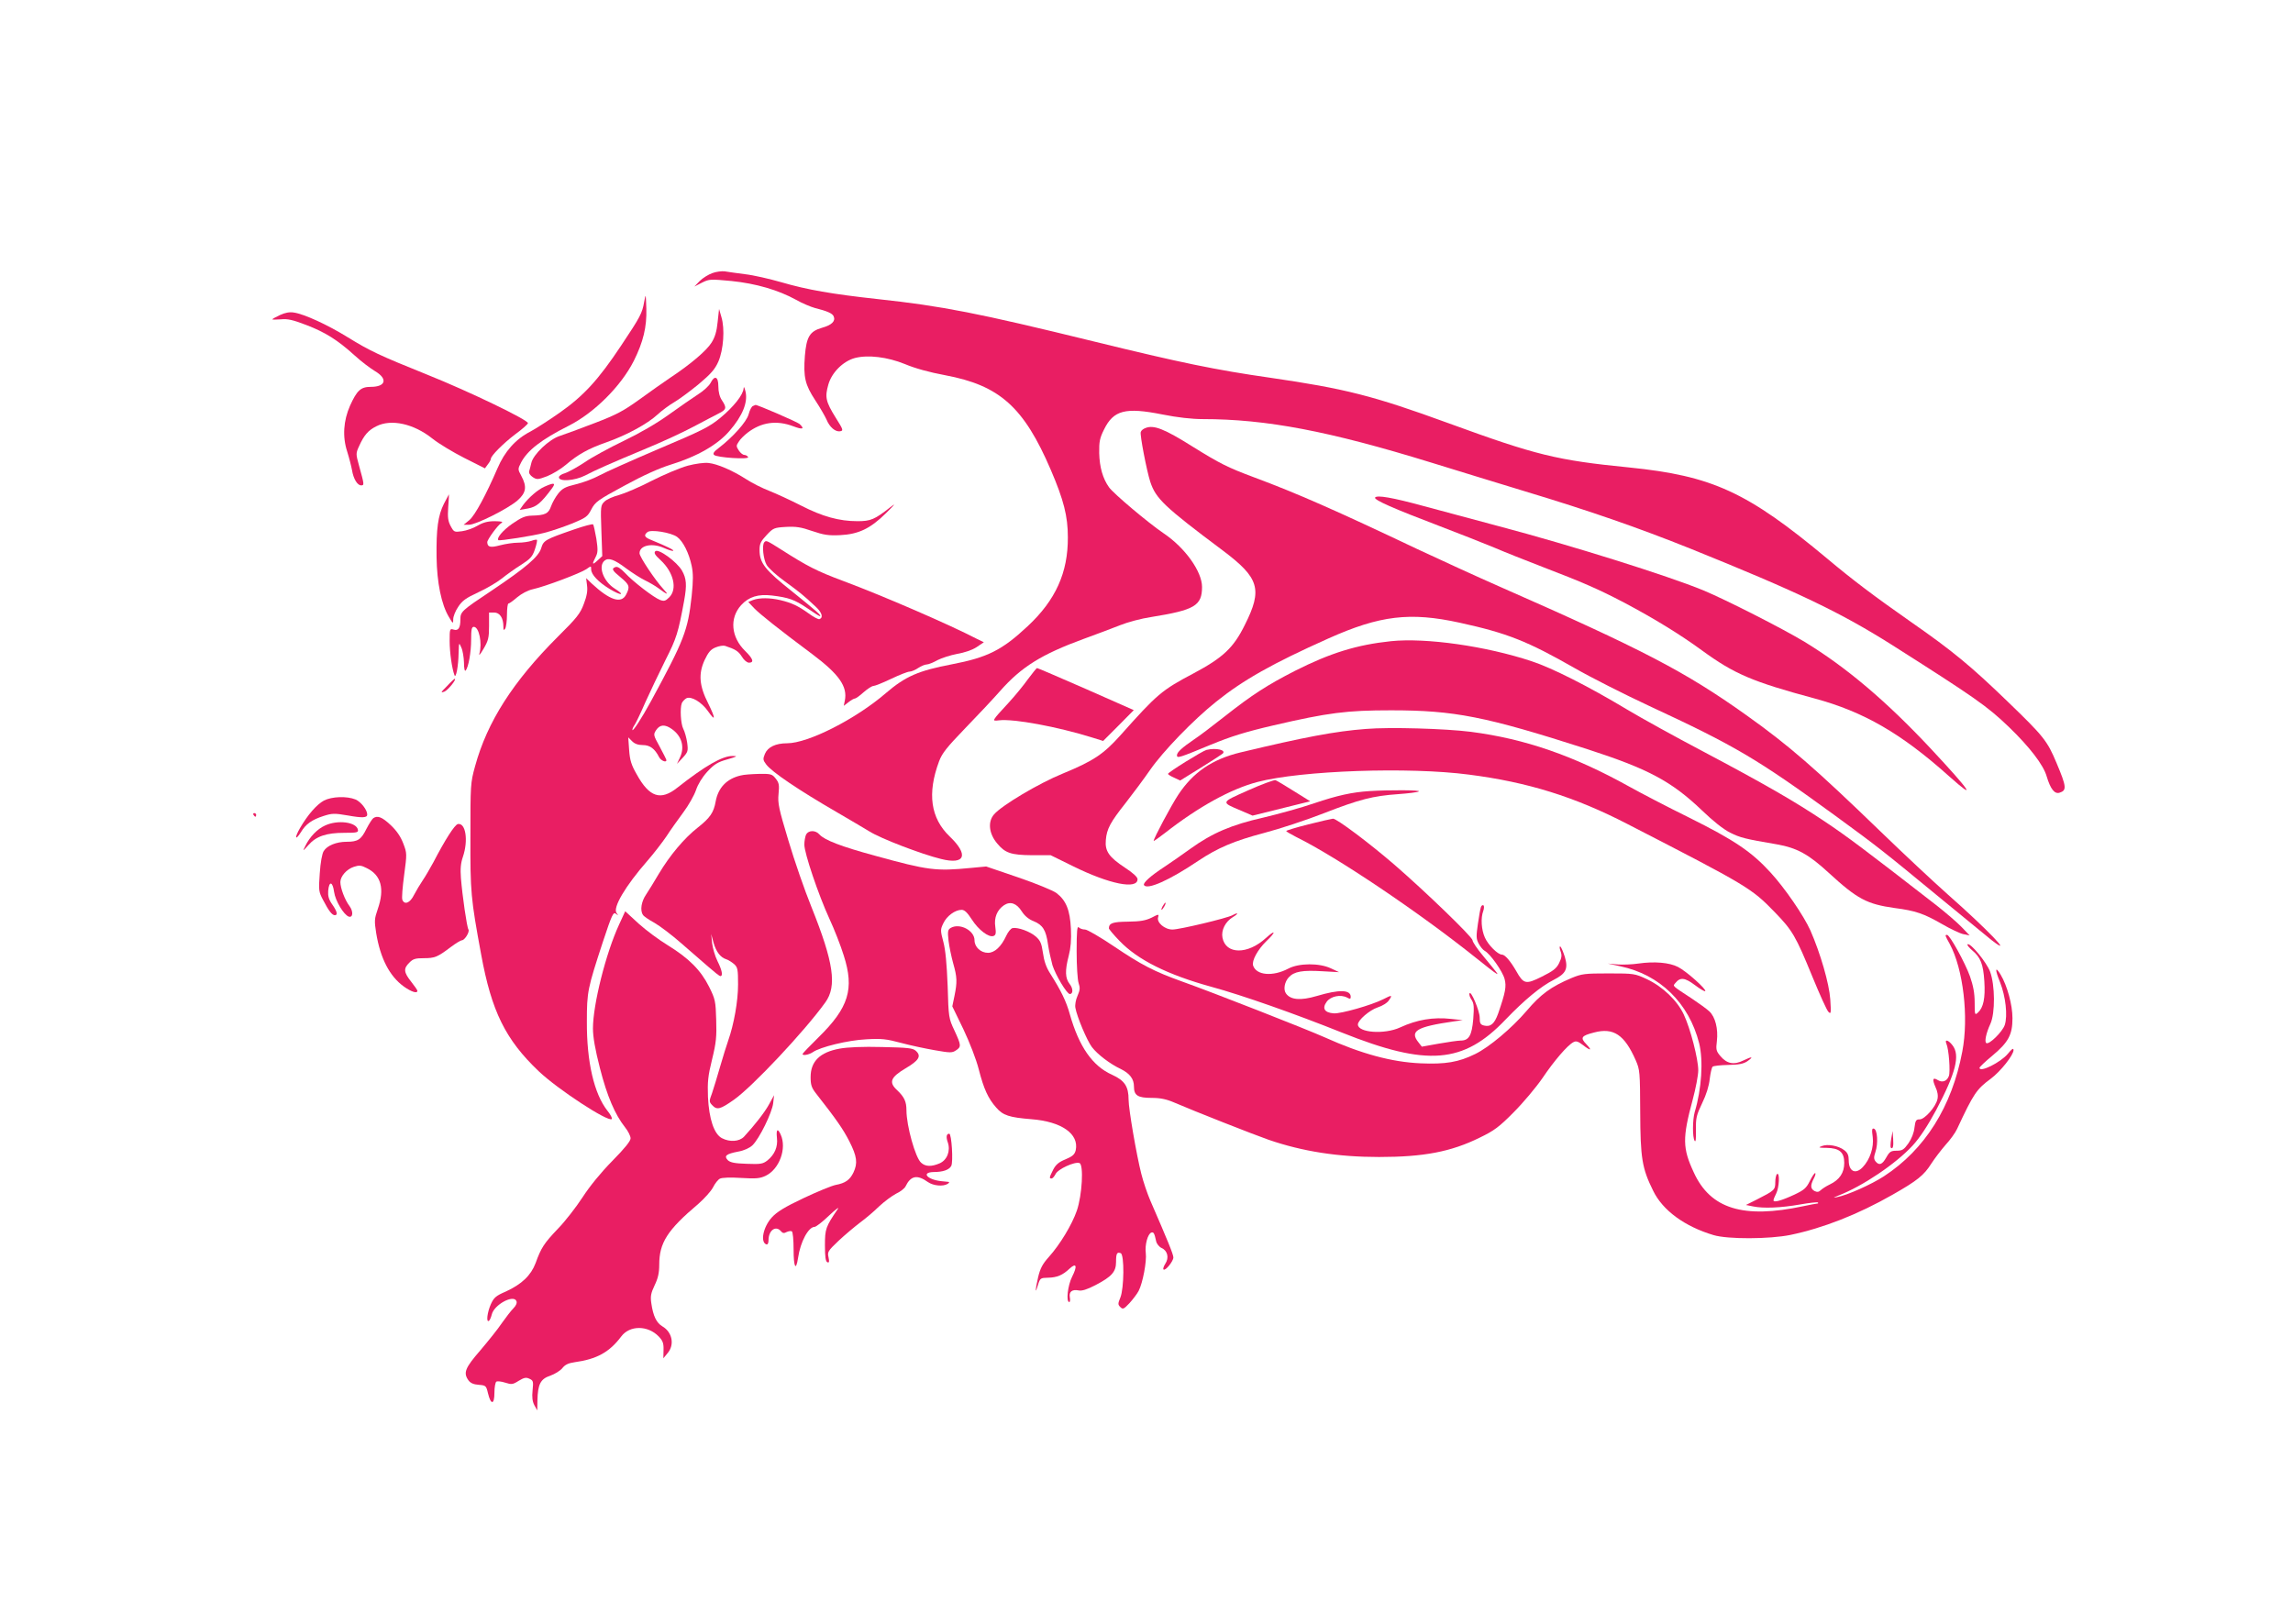 <?xml version="1.0" standalone="no"?>
<!DOCTYPE svg PUBLIC "-//W3C//DTD SVG 20010904//EN"
 "http://www.w3.org/TR/2001/REC-SVG-20010904/DTD/svg10.dtd">
<svg version="1.0" xmlns="http://www.w3.org/2000/svg"
 width="1280pt" height="907pt" viewBox="0 0 1280 907"
 preserveAspectRatio="xMidYMid meet">
<g transform="translate(0,907) scale(0.1,-0.1)"
fill="#e91e63" stroke="none">
<path d="M3976 7545 c-22 -8 -53 -27 -70 -44 l-30 -31 43 22 c40 20 47 20 164
9 137 -14 261 -50 361 -105 33 -19 81 -39 106 -46 68 -17 98 -30 104 -47 11
-26 -11 -48 -65 -63 -69 -20 -87 -50 -96 -157 -9 -119 1 -161 58 -248 27 -41
55 -90 63 -108 17 -42 49 -69 75 -65 20 3 19 8 -24 76 -56 90 -61 115 -41 185
19 67 82 130 148 148 73 19 182 6 280 -34 54 -23 137 -46 224 -62 304 -57 439
-177 590 -529 72 -168 95 -258 95 -376 1 -197 -68 -351 -225 -497 -142 -133
-224 -174 -422 -212 -188 -36 -259 -67 -369 -161 -168 -145 -434 -280 -551
-280 -64 0 -108 -21 -124 -59 -12 -29 -11 -35 7 -59 31 -42 182 -144 398 -269
66 -38 146 -86 178 -105 63 -40 293 -128 400 -154 135 -34 156 23 48 126 -106
102 -126 239 -59 419 17 46 44 79 147 186 70 72 157 165 194 207 119 135 232
205 467 291 69 25 159 59 202 76 42 17 120 38 175 46 242 39 283 63 283 168 0
86 -95 219 -214 299 -87 59 -280 222 -305 257 -35 49 -53 112 -55 191 -1 64 3
84 27 132 53 108 119 125 325 84 85 -17 165 -26 226 -26 355 0 706 -67 1276
-243 151 -47 388 -119 525 -161 358 -108 629 -202 923 -320 600 -242 835 -355
1122 -536 466 -296 532 -342 654 -459 116 -112 193 -212 211 -276 21 -70 44
-100 72 -91 41 13 39 33 -17 166 -52 124 -71 148 -272 342 -206 199 -306 282
-540 445 -207 145 -325 234 -468 354 -447 373 -642 462 -1106 509 -403 40
-518 68 -1008 247 -422 154 -577 193 -996 254 -301 43 -501 84 -990 204 -641
157 -839 196 -1200 235 -256 28 -394 52 -538 94 -66 19 -157 40 -203 45 -46 6
-97 13 -114 16 -16 2 -48 -2 -69 -10z"/>
<path d="M3596 7385 c-11 -64 -21 -83 -129 -245 -127 -191 -208 -279 -341
-373 -61 -43 -136 -91 -166 -107 -82 -42 -143 -111 -183 -205 -63 -146 -125
-262 -157 -289 l-32 -26 30 0 c39 0 215 88 270 135 49 43 55 77 22 138 -20 37
-20 38 -1 75 35 67 113 128 266 205 142 72 291 220 363 362 53 106 73 190 70
291 -3 86 -3 87 -12 39z"/>
<path d="M4006 7272 c-5 -52 -15 -85 -34 -115 -27 -44 -117 -121 -232 -197
-36 -24 -112 -78 -170 -120 -89 -64 -127 -85 -250 -132 -80 -31 -168 -63 -195
-72 -60 -19 -149 -104 -159 -151 -4 -16 -9 -37 -12 -46 -3 -10 5 -23 20 -33
23 -15 29 -14 80 5 30 12 77 40 105 64 68 58 125 90 225 125 114 40 231 104
286 155 25 23 67 54 93 69 26 15 87 60 136 100 70 59 92 84 111 127 29 67 37
184 17 249 l-13 45 -8 -73z"/>
<path d="M1563 7311 c-24 -11 -43 -22 -43 -24 0 -2 21 -2 48 0 37 4 67 -3 140
-31 108 -41 177 -85 271 -170 37 -34 89 -73 114 -88 73 -43 61 -88 -23 -88
-56 0 -77 -19 -116 -105 -37 -84 -43 -173 -16 -256 11 -35 23 -82 27 -104 8
-49 30 -85 51 -85 18 0 18 3 -12 111 -18 65 -18 68 1 109 27 60 51 88 96 110
82 42 208 15 313 -69 35 -28 115 -76 178 -108 l115 -58 16 22 c10 12 17 26 17
31 0 17 70 87 136 137 37 27 69 55 71 62 6 16 -325 176 -562 271 -268 108
-319 132 -444 209 -113 70 -244 130 -301 138 -23 4 -50 -1 -77 -14z"/>
<path d="M3966 6931 c-8 -15 -39 -44 -68 -62 -29 -19 -102 -69 -163 -113 -69
-50 -163 -104 -252 -147 -79 -38 -177 -91 -219 -120 -42 -28 -92 -55 -110 -61
-19 -5 -34 -15 -34 -23 0 -26 89 -19 146 10 59 31 138 66 344 152 85 35 202
89 260 120 58 31 122 64 143 75 42 21 45 31 17 73 -13 19 -20 47 -20 78 0 55
-21 64 -44 18z"/>
<path d="M4151 6902 c-2 -36 -55 -103 -131 -166 -61 -50 -103 -71 -342 -172
-150 -64 -300 -131 -333 -149 -33 -18 -92 -40 -130 -49 -59 -14 -76 -23 -99
-52 -15 -19 -33 -51 -40 -71 -14 -41 -33 -50 -107 -52 -37 -1 -58 -10 -109
-45 -54 -38 -89 -80 -78 -92 6 -5 194 24 257 41 36 9 104 32 152 51 80 33 89
39 110 80 22 42 36 52 184 132 106 58 193 97 260 118 147 45 263 112 328 189
72 83 102 158 89 217 -6 25 -10 33 -11 20z"/>
<path d="M4203 6803 c-7 -2 -18 -23 -24 -46 -11 -42 -88 -128 -169 -190 -24
-18 -32 -29 -24 -37 15 -15 199 -27 190 -12 -4 7 -14 12 -21 12 -8 0 -22 11
-31 25 -15 23 -15 27 0 49 8 14 31 36 49 50 77 59 162 71 255 36 53 -20 66
-16 35 13 -15 12 -238 109 -246 106 -1 0 -8 -3 -14 -6z"/>
<path d="M6394 6680 c-12 -4 -24 -14 -26 -22 -6 -14 33 -216 53 -278 31 -94
78 -139 404 -383 205 -154 224 -217 124 -416 -63 -128 -122 -183 -285 -270
-180 -95 -204 -116 -410 -347 -94 -105 -151 -143 -321 -213 -135 -55 -341
-178 -384 -228 -36 -41 -29 -108 18 -163 44 -53 77 -64 193 -65 l105 0 126
-62 c203 -100 359 -131 359 -72 0 12 -25 35 -71 65 -88 58 -112 92 -106 154 5
62 26 100 110 206 39 50 101 133 137 185 73 105 242 280 370 382 151 121 314
213 625 352 288 129 456 149 734 88 265 -58 378 -103 644 -255 89 -51 275
-145 412 -209 480 -223 601 -294 1038 -612 239 -175 253 -185 607 -477 124
-102 244 -200 266 -218 134 -104 -22 59 -241 252 -82 73 -251 231 -375 351
-368 356 -513 482 -753 653 -340 242 -576 365 -1372 715 -132 58 -341 154
-465 212 -453 215 -668 310 -910 400 -147 55 -189 76 -342 171 -159 100 -218
123 -264 104z"/>
<path d="M3840 6470 c-41 -11 -132 -49 -201 -84 -69 -36 -152 -71 -184 -80
-31 -8 -68 -24 -80 -36 -22 -21 -23 -25 -18 -163 l5 -142 -26 -24 c-30 -28
-33 -23 -11 19 13 25 13 41 4 102 -7 40 -15 76 -18 80 -3 4 -51 -9 -106 -28
-162 -56 -171 -61 -184 -105 -15 -48 -85 -108 -274 -235 -171 -114 -177 -119
-177 -163 0 -48 -12 -65 -39 -56 -20 6 -21 3 -21 -64 0 -64 13 -154 27 -191 8
-21 22 51 23 125 2 59 2 60 15 30 8 -16 14 -55 15 -84 0 -32 4 -51 9 -45 16
17 31 102 31 173 0 57 3 71 15 71 29 0 48 -91 31 -150 -4 -14 6 -2 23 27 27
46 31 62 31 128 l0 75 28 0 c32 0 52 -30 52 -78 0 -21 2 -24 10 -12 5 8 10 43
10 78 0 34 4 62 8 62 5 0 27 16 49 35 24 20 59 39 87 45 69 15 267 90 299 112
27 19 27 19 27 -1 0 -29 40 -71 104 -110 65 -39 89 -36 27 3 -63 40 -94 125
-56 156 22 18 55 6 121 -44 33 -24 79 -54 104 -66 25 -12 59 -32 75 -44 52
-39 61 -40 28 -5 -46 50 -133 180 -133 200 0 44 69 59 135 30 27 -12 50 -19
53 -16 5 4 -30 22 -120 59 -41 16 -46 27 -24 45 19 16 132 -2 166 -27 33 -24
66 -90 81 -161 9 -43 9 -81 0 -169 -21 -193 -42 -246 -227 -587 -54 -99 -104
-175 -104 -160 0 6 6 19 14 30 7 11 34 67 59 125 26 58 76 162 111 233 63 124
72 154 105 333 16 88 13 124 -12 168 -28 49 -132 125 -149 108 -9 -9 -2 -21
30 -50 73 -68 94 -161 48 -207 -21 -21 -29 -23 -51 -15 -35 13 -152 103 -196
151 -25 26 -42 37 -53 33 -24 -9 -20 -18 29 -58 49 -41 53 -52 30 -96 -27 -53
-92 -31 -192 62 l-31 30 5 -41 c4 -29 -1 -59 -18 -103 -20 -54 -39 -78 -144
-182 -252 -252 -395 -476 -463 -724 -26 -94 -26 -105 -26 -392 -1 -312 2 -345
60 -660 58 -316 135 -474 321 -651 106 -101 389 -286 408 -267 4 4 -7 25 -24
46 -75 95 -116 274 -115 497 0 169 4 185 90 448 50 151 58 167 72 155 15 -11
15 -11 4 4 -23 29 48 150 173 293 34 39 81 100 105 135 23 36 67 97 95 135 29
39 60 94 70 123 11 33 34 71 63 103 39 42 58 54 112 69 56 16 60 19 30 19 -57
1 -154 -55 -309 -177 -93 -74 -156 -54 -227 75 -30 52 -38 79 -42 135 l-5 71
22 -22 c14 -14 33 -21 59 -21 40 0 67 -20 91 -67 10 -20 41 -33 41 -17 0 3
-17 37 -37 74 -36 66 -37 68 -20 94 21 31 49 33 88 5 56 -40 73 -102 43 -162
l-15 -32 32 34 c29 32 31 37 25 84 -4 28 -14 63 -22 78 -14 28 -19 114 -8 143
4 9 15 21 25 27 27 14 86 -21 122 -73 42 -60 42 -40 1 43 -51 100 -56 166 -21
243 21 44 34 60 61 71 19 8 43 12 53 9 58 -19 75 -30 94 -60 12 -20 29 -34 40
-34 30 0 23 22 -21 65 -79 77 -89 183 -23 256 43 47 95 63 172 54 92 -11 127
-23 196 -70 36 -25 68 -45 71 -45 14 0 -17 27 -151 135 -156 124 -185 161
-185 235 0 34 7 48 39 82 37 40 42 42 108 46 56 3 84 -1 147 -23 65 -22 91
-26 155 -23 103 5 169 36 257 123 51 50 57 59 24 33 -88 -69 -110 -78 -183
-78 -103 0 -196 26 -315 87 -59 30 -139 67 -177 82 -39 15 -97 44 -129 65 -78
50 -162 86 -211 91 -23 3 -73 -4 -115 -15z"/>
<path d="M3040 6353 c-37 -16 -89 -61 -121 -104 l-18 -26 47 8 c47 9 72 30
133 112 23 31 13 34 -41 10z"/>
<path d="M2478 6257 c-33 -66 -43 -139 -41 -298 2 -141 27 -265 69 -334 23
-39 24 -39 24 -12 0 15 12 46 28 69 22 34 43 49 112 81 46 21 105 56 130 76
25 20 73 55 107 76 54 35 65 46 79 88 9 27 14 50 11 53 -2 2 -16 0 -31 -6 -15
-5 -48 -10 -74 -10 -26 0 -72 -7 -102 -15 -53 -14 -69 -10 -70 18 0 14 59 96
78 106 13 8 4 10 -36 11 -39 0 -65 -7 -96 -25 -23 -14 -63 -28 -87 -31 -43 -6
-45 -5 -63 28 -15 28 -18 49 -14 106 3 40 5 72 4 72 0 0 -13 -24 -28 -53z"/>
<path d="M7676 6292 c-8 -13 107 -63 354 -157 113 -43 252 -98 310 -122 58
-25 179 -73 270 -108 224 -86 314 -125 455 -199 170 -90 313 -178 435 -267
181 -132 281 -175 630 -269 273 -74 482 -194 750 -434 160 -143 121 -85 -102
154 -248 265 -471 454 -704 596 -122 74 -441 236 -566 288 -199 82 -741 252
-1138 357 -146 39 -337 90 -425 114 -172 47 -259 62 -269 47z"/>
<path d="M4267 6043 c-15 -14 -6 -97 13 -128 11 -18 56 -59 101 -91 81 -59
105 -78 174 -143 34 -32 42 -60 19 -68 -6 -2 -33 12 -60 32 -60 43 -95 59
-157 74 -59 14 -118 14 -153 1 l-27 -11 34 -36 c31 -32 135 -115 324 -256 149
-112 197 -180 181 -259 l-6 -29 26 20 c15 12 31 21 37 21 5 0 27 16 48 35 22
19 46 35 55 35 8 0 53 18 99 40 46 22 92 40 102 40 10 0 32 9 48 20 17 11 38
20 48 20 10 0 37 11 60 24 23 12 73 28 110 35 41 7 85 22 109 38 l40 27 -39
19 c-154 80 -521 239 -743 322 -153 57 -204 84 -350 177 -79 50 -83 52 -93 41z"/>
<path d="M7765 5490 c-191 -20 -339 -66 -537 -166 -154 -79 -237 -132 -393
-255 -66 -52 -142 -110 -170 -128 -66 -45 -95 -71 -95 -88 0 -18 11 -15 189
59 112 46 191 71 350 108 306 71 409 84 656 84 354 0 526 -34 1090 -215 346
-112 474 -180 646 -344 60 -58 120 -106 157 -124 56 -28 82 -35 259 -65 114
-20 178 -55 291 -159 160 -147 213 -175 369 -197 116 -15 162 -31 263 -89 48
-28 103 -54 121 -57 l34 -7 -45 47 c-25 26 -88 80 -140 121 -403 313 -502 387
-625 469 -169 113 -334 208 -685 394 -146 77 -335 181 -420 232 -213 128 -417
231 -530 268 -256 85 -590 132 -785 112z"/>
<path d="M5739 5279 c-24 -34 -73 -94 -109 -133 -96 -104 -95 -103 -54 -98 82
10 325 -35 521 -96 l61 -19 86 86 85 86 -267 118 c-147 64 -269 117 -273 117
-3 0 -25 -28 -50 -61z"/>
<path d="M2495 5239 c-35 -35 -37 -39 -15 -31 20 7 72 72 58 72 -2 0 -22 -18
-43 -41z"/>
<path d="M7625 5000 c-172 -13 -345 -46 -700 -131 -158 -38 -265 -111 -348
-237 -39 -59 -137 -243 -137 -257 0 -3 28 17 63 44 188 147 368 246 517 285
244 64 846 85 1180 41 328 -42 591 -124 885 -276 672 -346 691 -357 822 -492
99 -102 117 -133 210 -360 41 -100 81 -189 90 -197 14 -14 15 -7 10 70 -6 88
-55 257 -111 385 -38 84 -143 237 -223 324 -105 115 -201 180 -452 305 -124
61 -275 140 -336 174 -311 173 -583 267 -885 306 -143 18 -452 27 -585 16z"/>
<path d="M6735 4883 c-23 -6 -215 -125 -215 -134 0 -3 15 -13 34 -21 l34 -16
113 70 c63 39 118 75 124 80 22 20 -36 34 -90 21z"/>
<path d="M4134 4740 c-77 -18 -125 -68 -139 -145 -11 -62 -31 -91 -99 -145
-76 -59 -157 -156 -219 -260 -24 -41 -56 -93 -70 -114 -27 -39 -35 -89 -18
-114 4 -8 34 -28 65 -45 31 -18 97 -68 147 -112 51 -44 119 -104 152 -132 33
-29 63 -53 68 -53 16 0 10 32 -16 84 -14 28 -27 74 -30 101 l-5 50 13 -48 c15
-52 39 -83 71 -93 11 -3 31 -16 44 -27 20 -18 22 -30 22 -114 0 -93 -23 -222
-55 -313 -9 -25 -29 -90 -45 -145 -16 -55 -36 -122 -45 -148 -17 -45 -17 -49
0 -67 27 -29 44 -25 121 29 103 72 396 384 511 544 66 91 47 223 -77 532 -38
93 -96 261 -129 372 -54 179 -60 208 -55 260 5 50 3 62 -16 86 -20 25 -26 27
-93 26 -40 -1 -86 -4 -103 -9z"/>
<path d="M6967 4657 c-155 -69 -153 -65 -40 -113 l65 -28 161 40 161 40 -90
56 c-49 31 -96 59 -104 62 -8 2 -77 -23 -153 -57z"/>
<path d="M7645 4653 c-96 -6 -179 -24 -309 -68 -72 -25 -200 -60 -284 -80
-177 -40 -285 -86 -407 -174 -44 -32 -109 -77 -145 -101 -78 -51 -121 -90
-114 -102 18 -28 142 27 302 135 111 74 201 112 371 157 84 22 233 71 330 109
200 78 275 97 416 107 55 4 107 10 115 15 14 8 -164 9 -275 2z"/>
<path d="M1808 4600 c-40 -22 -90 -79 -133 -153 -32 -55 -28 -75 5 -23 27 45
61 69 126 90 47 15 60 16 135 3 83 -15 109 -13 109 5 0 26 -35 71 -65 84 -49
20 -132 17 -177 -6z"/>
<path d="M1415 4520 c3 -5 8 -10 11 -10 2 0 4 5 4 10 0 6 -5 10 -11 10 -5 0
-7 -4 -4 -10z"/>
<path d="M2084 4502 c-6 -4 -23 -30 -38 -59 -30 -61 -48 -73 -111 -73 -57 0
-109 -21 -128 -52 -9 -14 -18 -63 -22 -124 -7 -96 -6 -103 19 -150 31 -60 50
-84 65 -84 18 0 13 21 -15 61 -19 27 -24 47 -22 75 5 57 25 53 33 -6 7 -50 54
-128 82 -138 24 -7 26 29 4 59 -26 34 -51 101 -51 134 0 32 35 72 75 85 30 10
41 9 72 -7 81 -39 101 -116 62 -228 -19 -55 -20 -66 -9 -135 23 -141 75 -241
154 -298 42 -30 76 -41 76 -24 0 4 -16 27 -35 51 -41 52 -44 73 -10 106 20 21
34 25 80 25 62 0 77 6 151 62 28 21 56 38 62 38 16 0 45 47 37 60 -9 14 -34
188 -42 287 -4 52 -1 84 11 119 31 91 16 191 -28 183 -18 -4 -71 -87 -137
-214 -18 -33 -44 -78 -59 -100 -15 -22 -37 -59 -49 -82 -22 -45 -53 -57 -65
-27 -4 10 1 71 10 138 16 120 16 122 -5 177 -15 39 -37 71 -71 103 -47 44 -72
54 -96 38z"/>
<path d="M7303 4467 c-68 -17 -123 -34 -123 -37 0 -3 26 -18 57 -34 224 -110
686 -421 1003 -675 52 -42 101 -80 110 -85 18 -11 16 -9 -72 98 -32 38 -58 77
-58 86 0 18 -262 271 -435 421 -140 121 -324 259 -344 258 -9 -1 -71 -15 -138
-32z"/>
<path d="M1815 4461 c-43 -19 -86 -63 -111 -115 -15 -31 -15 -31 18 6 43 49
100 68 200 68 70 0 79 2 76 17 -8 43 -112 57 -183 24z"/>
<path d="M4500 4411 c-5 -11 -10 -36 -10 -57 0 -47 78 -279 140 -414 27 -58
63 -150 80 -205 60 -187 28 -291 -141 -457 -49 -48 -89 -90 -89 -93 0 -11 36
-4 57 10 41 29 196 67 298 72 86 5 113 2 195 -20 52 -14 137 -32 189 -41 85
-15 96 -15 117 -1 31 20 30 29 -8 111 -32 68 -33 73 -38 249 -5 124 -12 201
-24 246 -17 64 -17 69 0 104 19 41 66 75 102 75 16 0 32 -15 57 -54 37 -58 95
-102 121 -92 13 5 15 15 10 51 -8 51 10 95 49 121 35 23 70 11 99 -35 16 -25
39 -44 65 -54 52 -21 70 -50 81 -129 5 -35 17 -87 25 -117 17 -54 80 -161 97
-161 19 0 19 31 -1 56 -25 32 -27 74 -5 158 11 42 15 89 12 151 -5 104 -27
158 -81 199 -19 14 -114 53 -213 87 l-179 61 -85 -8 c-196 -19 -237 -14 -535
68 -188 51 -282 87 -311 119 -22 25 -60 24 -74 0z"/>
<path d="M6490 4010 c-6 -11 -8 -20 -6 -20 3 0 10 9 16 20 6 11 8 20 6 20 -3
0 -10 -9 -16 -20z"/>
<path d="M8267 4006 c-3 -8 -11 -50 -17 -94 -10 -69 -10 -83 4 -110 9 -17 24
-36 34 -41 31 -17 99 -113 111 -157 11 -42 5 -74 -36 -193 -21 -58 -42 -76
-79 -67 -20 5 -24 12 -24 44 0 38 -50 156 -57 135 -3 -7 3 -23 12 -36 13 -20
14 -40 9 -107 -8 -92 -24 -120 -71 -120 -15 0 -69 -8 -121 -17 l-95 -17 -18
23 c-52 64 -12 88 196 118 l50 7 -65 7 c-99 11 -190 -4 -285 -48 -87 -40 -235
-29 -235 17 0 24 65 80 110 95 28 9 55 26 64 41 20 29 16 30 -32 5 -68 -34
-238 -82 -277 -79 -52 4 -66 28 -39 65 23 31 78 42 114 23 16 -9 20 -8 20 4 0
41 -65 42 -189 5 -91 -27 -148 -22 -173 15 -15 22 -7 64 16 89 30 33 76 41
190 34 l91 -5 -45 21 c-65 31 -179 30 -238 -1 -87 -46 -179 -38 -197 17 -8 27
25 88 74 136 55 52 53 68 -2 18 -102 -94 -225 -93 -243 2 -8 42 17 90 59 115
33 20 30 28 -3 10 -31 -17 -296 -80 -335 -80 -44 0 -90 40 -80 69 5 18 3 18
-37 -3 -34 -16 -62 -21 -131 -22 -86 -1 -106 -8 -107 -37 0 -5 27 -37 60 -71
101 -105 266 -188 513 -256 172 -47 462 -149 727 -255 477 -191 679 -175 915
73 105 109 195 184 268 221 69 35 82 62 62 129 -9 28 -20 54 -25 57 -5 3 -5
-8 1 -25 9 -24 7 -37 -8 -68 -15 -30 -34 -44 -96 -75 -90 -45 -102 -42 -143
31 -33 57 -63 92 -80 92 -23 0 -77 54 -95 95 -20 44 -24 110 -9 149 5 14 5 28
1 31 -5 3 -11 -1 -14 -9z"/>
<path d="M3456 3908 c-74 -160 -146 -447 -146 -580 0 -48 12 -117 39 -222 40
-157 84 -259 140 -330 17 -21 31 -49 31 -62 0 -15 -32 -55 -102 -126 -63 -64
-126 -141 -166 -203 -36 -55 -97 -134 -137 -175 -78 -82 -94 -106 -125 -192
-26 -69 -77 -118 -166 -159 -56 -24 -67 -34 -84 -71 -20 -45 -27 -103 -11 -93
5 3 12 19 16 35 12 55 123 115 138 75 4 -10 -2 -25 -18 -41 -13 -13 -42 -51
-64 -82 -21 -32 -76 -100 -120 -152 -85 -98 -96 -125 -66 -167 11 -15 28 -23
57 -25 40 -3 42 -5 52 -47 16 -67 36 -65 36 3 0 30 5 58 11 62 6 3 28 1 49 -6
35 -11 42 -11 75 10 30 18 41 21 60 12 22 -10 23 -15 18 -65 -4 -38 -1 -62 10
-83 l16 -29 1 55 c2 91 17 121 72 139 25 9 56 28 67 42 15 19 33 28 68 33 124
17 195 56 261 144 47 63 148 63 209 0 23 -24 28 -38 27 -75 l-1 -47 23 28 c41
47 27 118 -28 150 -34 20 -52 59 -62 128 -6 39 -3 57 18 101 19 39 26 70 26
115 0 123 45 194 218 340 34 30 71 71 82 92 11 22 28 44 39 49 11 6 58 8 118
4 84 -5 105 -3 137 12 77 37 119 153 84 230 -17 38 -26 30 -21 -18 6 -51 -13
-94 -54 -127 -25 -19 -38 -21 -115 -18 -66 2 -91 7 -105 20 -23 24 -10 35 57
48 34 6 64 20 80 35 39 37 110 183 116 235 l5 45 -28 -51 c-25 -46 -82 -118
-140 -181 -26 -27 -79 -31 -123 -8 -44 23 -72 107 -78 230 -3 85 0 117 23 210
23 94 26 127 23 221 -3 103 -5 115 -40 185 -46 92 -113 159 -230 231 -48 29
-122 84 -163 121 l-75 69 -34 -74z"/>
<path d="M5307 3889 c-16 -10 -18 -19 -12 -72 4 -33 16 -90 26 -126 22 -77 23
-104 7 -182 l-12 -58 62 -128 c35 -74 72 -169 86 -225 28 -109 52 -161 97
-212 38 -44 73 -55 196 -65 169 -13 267 -82 248 -173 -6 -24 -17 -34 -57 -51
-37 -15 -54 -29 -69 -58 -22 -44 -23 -49 -9 -49 6 0 15 11 22 24 12 28 108 72
134 62 24 -9 15 -179 -15 -266 -27 -78 -94 -189 -156 -258 -35 -39 -48 -63
-60 -113 -17 -76 -18 -100 -1 -44 12 39 14 40 57 41 49 1 81 14 120 51 38 35
44 14 14 -45 -25 -49 -35 -142 -16 -142 4 0 6 12 3 26 -6 32 13 46 49 39 18
-4 47 5 95 30 90 47 114 74 114 129 0 47 5 57 26 49 21 -8 19 -197 -2 -248
-14 -34 -14 -39 0 -53 14 -14 19 -12 51 22 19 21 42 51 51 68 23 44 46 165 40
212 -6 45 11 107 31 114 13 4 17 -3 27 -49 3 -14 17 -31 30 -37 34 -15 43 -55
21 -88 -9 -14 -14 -29 -10 -32 10 -10 55 46 55 67 0 17 -31 93 -128 316 -17
39 -40 107 -51 151 -27 106 -71 362 -71 414 0 74 -22 107 -92 139 -110 49
-185 158 -236 338 -20 72 -48 130 -110 228 -22 34 -34 70 -40 114 -8 54 -14
69 -40 92 -32 28 -100 53 -130 47 -9 -2 -25 -21 -35 -43 -28 -61 -65 -95 -102
-95 -40 0 -75 32 -75 70 0 55 -83 98 -133 69z"/>
<path d="M6010 3758 c0 -81 5 -159 11 -177 9 -26 8 -39 -6 -71 -10 -22 -15
-51 -12 -67 9 -51 65 -183 92 -219 31 -41 102 -95 162 -123 50 -25 73 -55 73
-98 0 -49 21 -63 98 -63 49 0 83 -7 127 -26 111 -48 449 -181 527 -208 189
-65 387 -96 616 -96 249 0 402 29 562 108 81 39 109 60 190 142 52 52 124 138
160 190 66 98 140 184 173 201 14 8 26 5 52 -15 45 -35 55 -33 20 4 -35 36
-28 47 43 65 109 29 170 -12 233 -155 23 -53 24 -64 25 -290 1 -256 10 -313
72 -438 53 -110 176 -200 337 -248 79 -24 313 -23 430 1 182 38 376 114 569
224 139 79 176 109 217 174 18 28 54 75 79 104 26 28 55 68 65 90 92 197 108
221 188 280 54 40 127 132 127 160 -1 13 -9 7 -32 -21 -40 -48 -158 -107 -158
-78 0 4 32 35 71 67 91 76 113 118 113 210 0 74 -29 181 -66 243 -31 51 -33
30 -3 -43 31 -79 43 -186 26 -238 -13 -38 -87 -111 -103 -101 -11 7 -2 54 23
108 27 60 26 215 -2 291 -20 53 -112 165 -126 152 -3 -4 9 -18 26 -33 47 -39
62 -77 68 -173 6 -94 -5 -147 -36 -175 -17 -15 -18 -13 -18 56 0 53 -8 94 -26
146 -27 76 -113 232 -128 232 -13 0 -12 -2 15 -51 75 -139 107 -407 70 -600
-58 -308 -209 -548 -438 -697 -69 -45 -205 -106 -261 -116 -25 -5 -23 -4 8 9
135 52 321 178 414 279 40 44 83 109 131 198 110 208 135 306 91 362 -23 30
-45 35 -34 9 14 -31 23 -157 14 -181 -11 -29 -36 -38 -61 -23 -29 18 -33 6
-14 -38 12 -25 16 -49 11 -69 -9 -42 -71 -112 -99 -112 -20 0 -24 -6 -29 -46
-3 -29 -16 -62 -34 -88 -25 -35 -34 -41 -66 -41 -31 0 -39 -5 -57 -37 -23 -41
-40 -47 -60 -23 -10 13 -11 23 -1 53 16 47 11 124 -8 130 -11 4 -13 -5 -7 -47
7 -57 -15 -125 -56 -168 -40 -42 -78 -24 -78 38 0 28 -6 43 -25 57 -32 25 -93
36 -125 23 -22 -8 -18 -10 26 -10 72 -1 99 -24 99 -84 0 -55 -26 -94 -80 -120
-21 -10 -44 -25 -52 -33 -11 -10 -19 -11 -34 -4 -23 13 -24 31 -4 70 9 17 12
30 7 30 -4 0 -18 -21 -30 -46 -19 -38 -32 -49 -85 -74 -73 -34 -117 -46 -117
-32 0 5 7 23 15 38 17 33 21 119 5 109 -5 -3 -10 -24 -10 -45 0 -44 -4 -47
-104 -98 l-60 -30 40 -8 c57 -12 156 -8 263 11 51 9 96 14 99 11 3 -4 1 -6 -4
-6 -5 0 -41 -7 -79 -15 -333 -71 -517 -15 -610 189 -63 135 -64 191 -6 406 17
63 31 137 31 164 0 63 -44 234 -81 312 -36 77 -117 155 -206 197 -67 31 -71
32 -213 32 -134 0 -150 -2 -208 -26 -115 -49 -171 -90 -250 -183 -83 -97 -209
-203 -287 -241 -93 -46 -167 -58 -305 -52 -161 7 -331 53 -535 145 -108 48
-623 250 -797 312 -156 56 -227 93 -381 197 -76 51 -148 93 -160 93 -13 0 -28
5 -35 12 -9 9 -12 -20 -12 -134z"/>
<path d="M9145 3690 c-33 -5 -85 -7 -115 -5 l-55 5 69 -15 c221 -46 384 -205
441 -430 24 -97 14 -255 -25 -385 -12 -43 -13 -140 0 -160 6 -9 8 12 7 61 -1
68 3 83 35 150 23 47 38 96 42 134 4 33 11 64 16 69 5 5 44 9 87 10 59 1 85 6
106 20 39 27 28 29 -21 5 -52 -26 -92 -19 -128 24 -24 28 -26 37 -20 84 8 69
-9 135 -42 166 -15 14 -58 45 -97 71 -114 75 -108 69 -93 87 27 34 53 31 109
-11 29 -22 55 -37 58 -34 9 9 -106 112 -152 135 -48 25 -133 32 -222 19z"/>
<path d="M4687 3215 c-110 -20 -162 -71 -162 -159 0 -43 5 -59 30 -91 116
-148 151 -199 186 -267 43 -85 48 -122 23 -175 -20 -41 -45 -59 -99 -69 -21
-4 -102 -37 -180 -74 -106 -50 -149 -77 -177 -108 -48 -53 -65 -138 -30 -150
7 -2 12 6 12 23 0 56 41 85 70 50 9 -11 17 -12 31 -4 11 5 24 7 29 4 6 -3 10
-49 10 -101 0 -100 13 -125 25 -47 13 90 58 173 93 173 7 0 44 28 80 63 36 34
59 51 49 37 -68 -100 -72 -111 -72 -204 0 -66 4 -90 14 -94 10 -3 11 3 6 28
-7 30 -3 36 56 92 35 33 89 78 119 101 30 22 79 63 107 91 29 27 72 59 95 71
24 11 48 30 53 41 29 60 65 67 125 24 30 -21 85 -26 110 -10 8 5 11 10 5 11
-5 1 -23 2 -40 4 -78 8 -115 49 -44 51 53 0 87 12 99 34 12 22 2 180 -11 180
-16 0 -19 -18 -8 -49 16 -47 -4 -99 -47 -117 -45 -19 -78 -18 -102 4 -32 27
-82 206 -82 293 0 48 -12 74 -52 112 -48 44 -37 72 47 122 75 44 90 69 57 98
-16 15 -45 18 -188 21 -108 3 -194 -1 -237 -9z"/>
<path d="M10557 2711 c-4 -24 -5 -46 -2 -49 11 -11 16 8 13 49 l-3 44 -8 -44z"/>
</g>
</svg>
